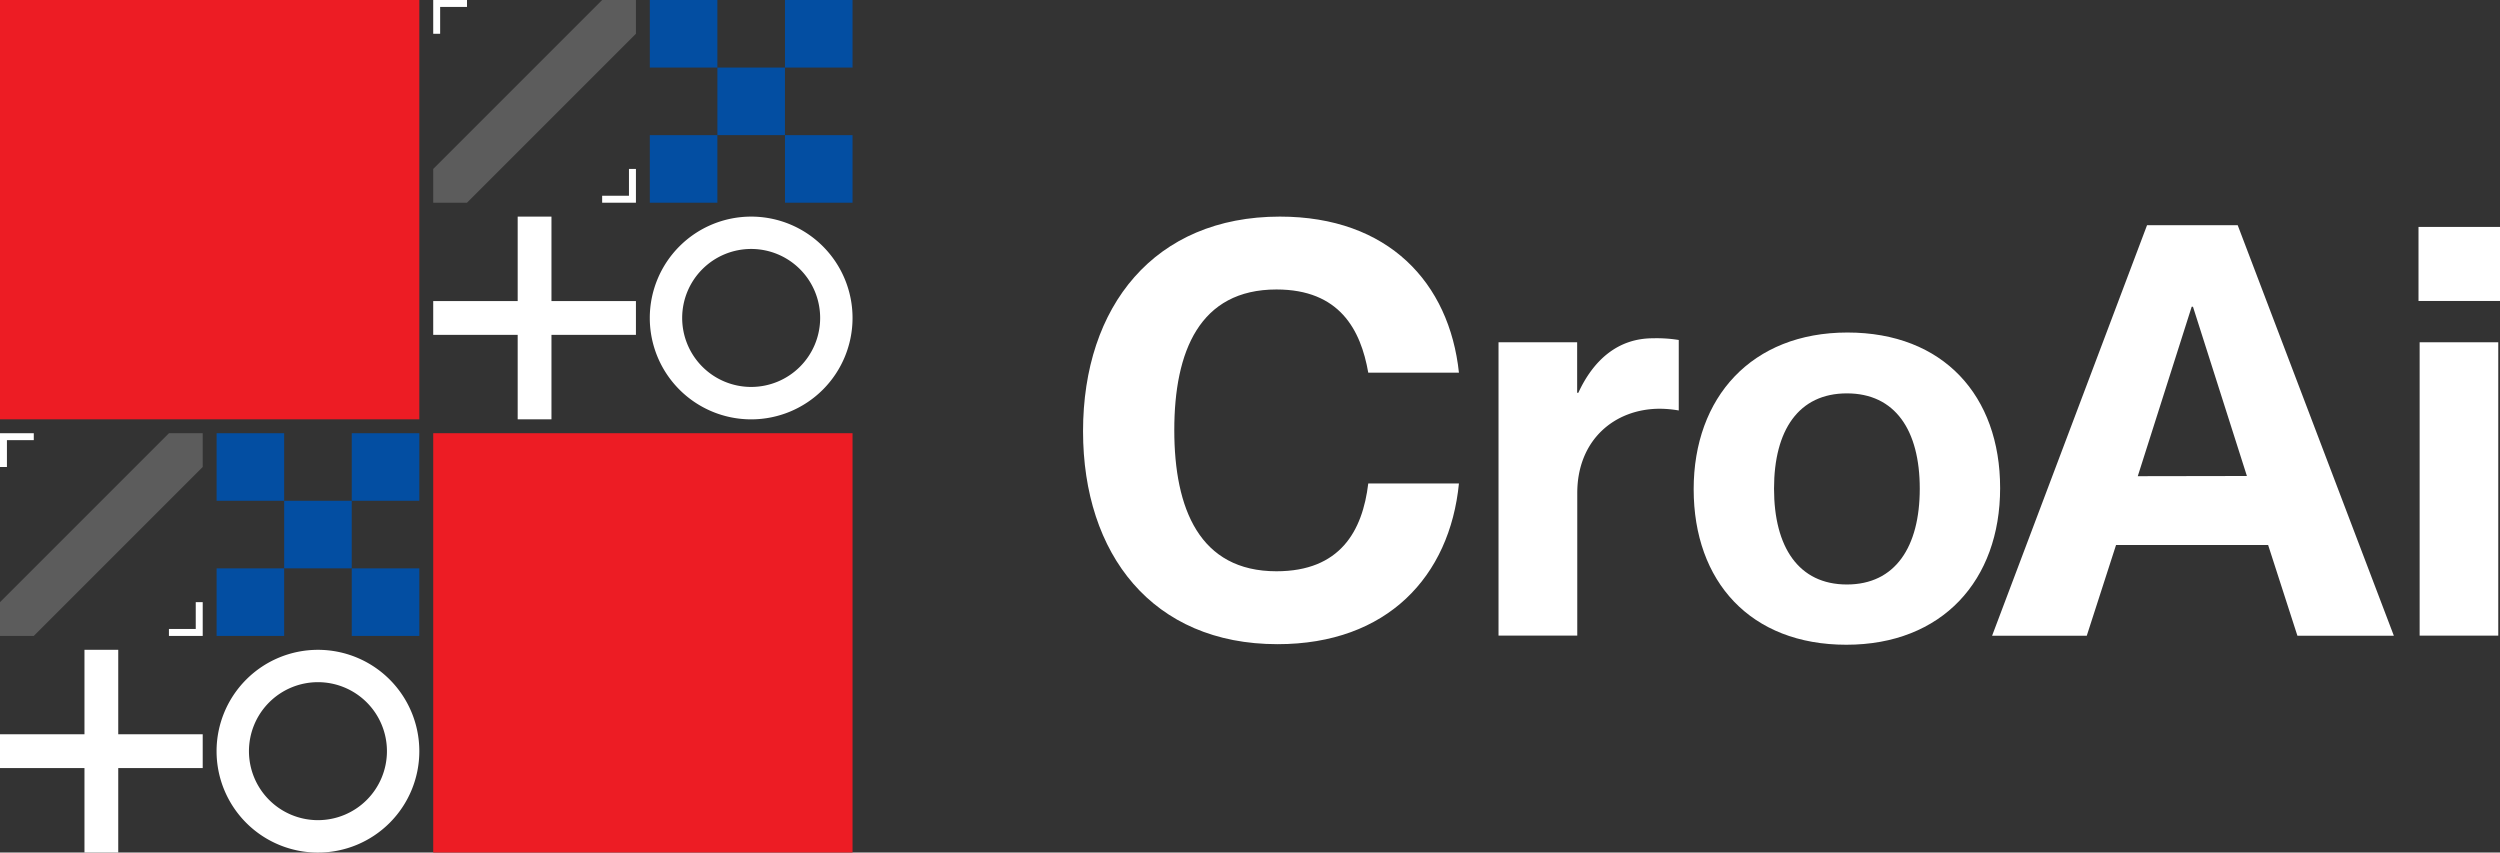 <svg xmlns="http://www.w3.org/2000/svg" viewBox="0 0 663.87 226.39"><rect x="0" y="0" width="663.87" height="226.39" fill="#333333" stroke="none"/><defs><style>.cls-1,.cls-3{fill:#fff;}.cls-2{fill:#034ea2;}.cls-3{opacity:0.2;}.cls-4{fill:#ed1c24;}</style></defs><title>croai</title><g id="Layer_2" data-name="Layer 2"><g id="Layer_1-2" data-name="Layer 1"><path class="cls-1" d="M84.43,172.56a26.92,26.92,0,1,0,26.92,26.91A26.91,26.91,0,0,0,84.43,172.56Zm0,45.23a18.32,18.32,0,1,1,18.32-18.32A18.32,18.32,0,0,1,84.43,217.79Z"/><rect class="cls-2" x="57.52" y="150.93" width="17.94" height="17.94"/><rect class="cls-2" x="75.46" y="132.98" width="17.94" height="17.94"/><rect class="cls-2" x="57.52" y="115.04" width="17.94" height="17.94"/><rect class="cls-2" x="93.41" y="150.93" width="17.94" height="17.94"/><rect class="cls-2" x="93.41" y="115.04" width="17.94" height="17.94"/><polygon class="cls-1" points="1.84 116.88 8.97 116.88 8.97 115.04 0 115.04 0 124.01 1.84 124.01 1.84 116.88"/><polygon class="cls-1" points="51.98 167.02 44.86 167.02 44.86 168.87 53.83 168.87 53.83 159.9 51.98 159.9 51.98 167.02"/><polygon class="cls-3" points="44.86 115.04 0 159.9 0 168.87 8.97 168.87 53.83 124.01 53.83 115.04 44.86 115.04"/><polygon class="cls-1" points="53.83 194.99 31.4 194.99 31.4 172.56 22.43 172.56 22.43 194.99 0 194.99 0 203.96 22.43 203.96 22.43 226.39 31.4 226.39 31.4 203.96 53.83 203.96 53.83 194.99"/><path class="cls-1" d="M199.47,57.52a26.92,26.92,0,1,0,26.92,26.91A26.91,26.91,0,0,0,199.47,57.52Zm0,45.23a18.32,18.32,0,1,1,18.32-18.32A18.32,18.32,0,0,1,199.47,102.75Z"/><rect class="cls-2" x="172.56" y="35.89" width="17.94" height="17.94"/><rect class="cls-2" x="190.5" y="17.94" width="17.94" height="17.94"/><rect class="cls-2" x="172.56" width="17.94" height="17.94"/><rect class="cls-2" x="208.45" y="35.89" width="17.94" height="17.94"/><rect class="cls-2" x="208.45" width="17.94" height="17.94"/><polygon class="cls-1" points="116.88 1.84 124.01 1.84 124.01 0 115.04 0 115.04 8.97 116.88 8.97 116.88 1.84"/><polygon class="cls-1" points="167.02 51.98 159.9 51.98 159.9 53.83 168.87 53.83 168.87 44.86 167.02 44.86 167.02 51.98"/><polygon class="cls-3" points="159.9 0 115.04 44.86 115.04 53.83 124.01 53.83 168.87 8.97 168.87 0 159.9 0"/><polygon class="cls-1" points="168.87 79.95 146.44 79.95 146.44 57.52 137.47 57.52 137.47 79.95 115.04 79.95 115.04 88.92 137.47 88.92 137.47 111.35 146.44 111.35 146.44 88.92 168.87 88.92 168.87 79.95"/><rect class="cls-4" x="115.04" y="115.04" width="111.35" height="111.35"/><rect class="cls-4" width="111.35" height="111.35"/><path class="cls-1" d="M287.6,114.52c0-33.23,19-57,52.27-57,28.8,0,45,17.53,47.55,41.45H363.34c-2-11.43-7.62-22.1-24.38-22.1-20.43,0-27.13,16.46-27.13,37.34s6.7,37.49,27.13,37.49c16.91,0,22.86-10.67,24.38-23.32h24.08c-2.44,24.69-19.05,42.68-48.16,42.68C306,171.08,287.6,147.13,287.6,114.52Z"/><path class="cls-1" d="M418.81,168.79H397.93V90.89h20.88v13.42h.31c4-8.69,10.51-14.48,19.81-14.48a36.72,36.72,0,0,1,6.86.45V109a30.3,30.3,0,0,0-5-.46c-12,0-21.95,8.23-21.95,22.4v37.82Z"/><path class="cls-1" d="M490.44,155.21c12.8,0,19.35-9.91,19.35-25.45s-6.55-25.3-19.35-25.3-19.35,9.75-19.35,25.3S477.64,155.21,490.44,155.21Zm-40.69-25.3c0-24.39,15.39-41.61,40.84-41.61s40.54,16.77,40.54,41.3-15.39,41.61-40.84,41.61S449.75,154.44,449.75,129.91Z"/><path class="cls-1" d="M596.66,126.4,582.34,81.45H582l-14.32,45ZM570.14,59.81h24.08l41.46,109H610.07l-7.77-24.08H561.91l-7.77,24.08H529Z"/><path class="cls-1" d="M642.53,90.89h20.88v77.9H642.53Zm-.3-30.63h21.64V79.92H642.23Z"/></g></g></svg>